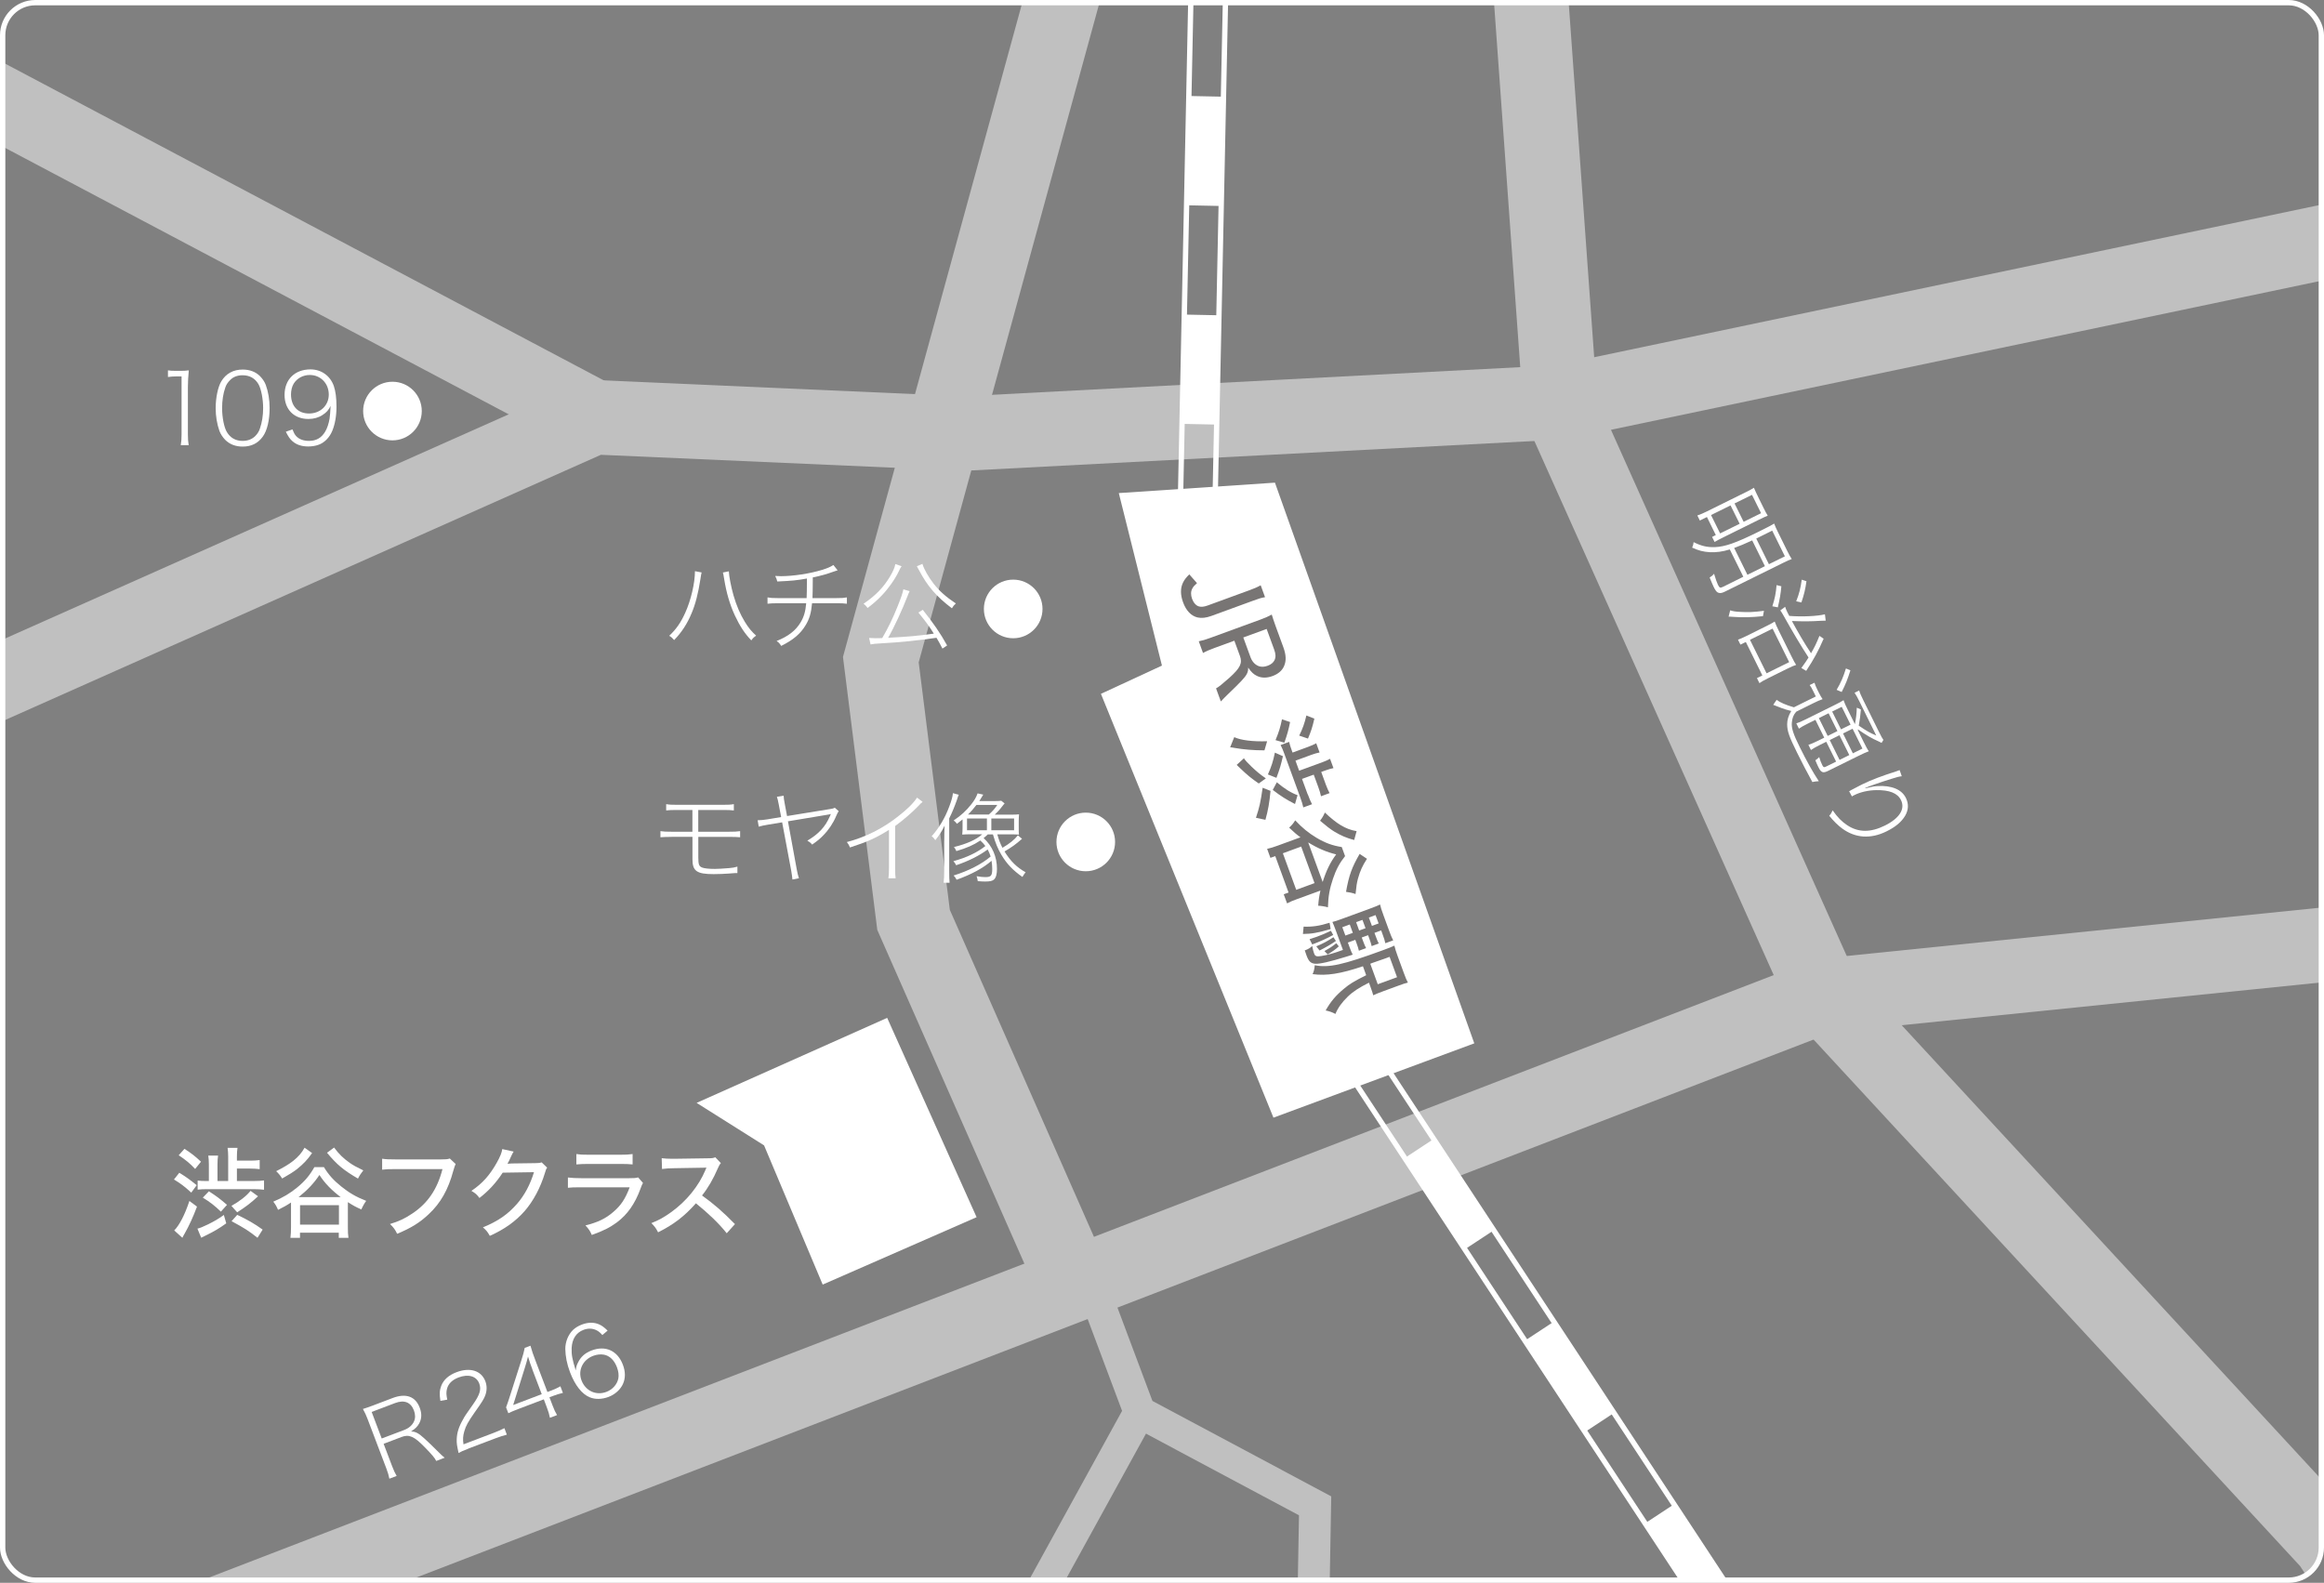 <?xml version="1.0" encoding="UTF-8"?><svg id="_イヤー_2" xmlns="http://www.w3.org/2000/svg" xmlns:xlink="http://www.w3.org/1999/xlink" viewBox="0 0 436.84 297.54"><rect x="0" y="0" width="436.84" height="297.54" fill="#808080" stroke="none"/><defs><style>.cls-1,.cls-2,.cls-3,.cls-4,.cls-5{fill:none;}.cls-2{stroke-width:14px;}.cls-2,.cls-3,.cls-4,.cls-5{stroke:#fff;stroke-miterlimit:10;}.cls-3{stroke-width:6px;}.cls-6{clip-path:url(#clippath);}.cls-7{fill:#fff;}.cls-8{fill:#3e3a39;}.cls-4{stroke-dasharray:0 0 20.55 20.55;stroke-width:7px;}.cls-9{opacity:.5;}.cls-10{opacity:.7;}</style><clipPath id="clippath"><rect class="cls-1" x=".5" y=".5" width="435.84" height="296.54" rx="6.13" ry="6.13"/></clipPath></defs><g id="_イヤー_1-2"><g><g class="cls-6"><g><g class="cls-9"><polyline class="cls-2" points="287.18 -8.8 293.33 76.75 342.81 187.18 437.87 290.06 460.51 324.45"/><polyline class="cls-2" points="469.18 38.73 293.33 75.63 181.22 81.5 111.61 78.43 -15.87 135.18"/><line class="cls-2" x1="111.61" y1="78.43" x2="-13.08" y2="12.45"/><polyline class="cls-2" points="202.19 -9.64 165.57 124 171.72 172.92 201.91 241.42"/><polyline class="cls-2" points="468.9 174.32 342.81 187.18 -12.24 323.89"/><polyline class="cls-3" points="204.99 240.86 214.21 265.46 247.2 283.07 246.36 330.32"/><line class="cls-3" x1="214.29" y1="265.31" x2="182.46" y2="323.17"/></g><polygon class="cls-5" points="337.3 329.03 253.17 201.15 221.85 95.92 221.86 95.41 224.1 -12.5 230.61 -12.37 228.38 95.04 259.13 198.37 342.74 325.45 337.3 329.03"/><polyline class="cls-4" points="226.72 18.11 225.12 95.48 256.15 199.76 328.88 310.31"/><g><path class="cls-7" d="M325.17,103.28c-1.41,.43-2.56,.58-3.81,.52-1.22-.08-2.08-.3-3.29-.86,.16-.35,.23-.59,.28-1.03,1.42,.73,2.57,.99,4.01,.94,1.91-.08,3.95-.79,8.23-2.91,1.78-.88,2.48-1.25,2.9-1.52,.17,.47,.33,.83,.69,1.57l1.78,3.6c.35,.7,.57,1.11,.83,1.5-.41,.14-.92,.37-1.6,.71l-10.99,5.43c-.57,.28-.96,.33-1.29,.16-.24-.11-.48-.42-.78-1.03-.18-.37-.52-1.17-.77-1.8,.37-.22,.57-.4,.83-.7,.29,.97,.54,1.68,.73,2.07,.29,.58,.42,.64,.94,.39l3.83-1.9-2.54-5.13Zm2.98-10.75c.72-.36,1.13-.58,1.53-.84,.23,.55,.45,1.02,1.01,2.16l.79,1.6c.38,.77,.58,1.14,.8,1.49-.42,.16-.72,.3-1.64,.75l-6.77,3.35c-.77,.38-1.08,.55-1.58,.84l-.47-.95,.7-.35-1.67-3.39-1.33,.66-.47-.95c.52-.17,1.12-.43,1.77-.75l7.34-3.63Zm-6.53,4.29l1.71,3.45,3.67-1.81-1.71-3.45-3.67,1.81Zm7.73,4.77c-1.35,.63-2.37,1.05-3.38,1.42l2.49,5.04,3.29-1.62-2.39-4.84Zm-3.31-6.95l1.71,3.45,3.28-1.62-1.71-3.45-3.28,1.62Zm9.46,9.93l-2.38-4.82-2.2,1.09c-.33,.17-.43,.21-.8,.4l2.38,4.82,3-1.48Z"/><path class="cls-7" d="M331.39,115.83c-2.35,.23-3.75,.26-5.73,.12-.35-.04-.53-.03-.74-.03l.3-1.19c.56,.18,1,.25,1.84,.29,1.58,.09,2.52,.06,4.51-.2l-.19,1.01Zm-4.24,5.35l-.46-.93c.42-.15,.82-.32,1.55-.68l3.83-1.9c.7-.35,1.19-.61,1.52-.83,.15,.43,.39,.95,.68,1.55l2.5,5.05c.38,.77,.63,1.23,.85,1.55-.42,.12-.81,.3-1.78,.77l-3.37,1.67c-.95,.47-1.43,.75-1.75,.99l-.47-.95,1.02-.5-3.11-6.29-1.02,.5Zm1.79-.91l3.12,6.3,4.25-2.1-3.12-6.3-4.25,2.1Zm5.9-10.06c-.12,1.39-.29,2.36-.66,3.96l-1.03-.2c.46-1.45,.67-2.47,.79-3.98l.9,.22Zm.71,3.86c.12,.38,.21,.58,.42,1.02,.07,.13,.26,.52,.36,.69,2.38,.19,5.24,.06,6.7-.3l.15,1.19c-.32,0-.47,0-.94,.03-1.97,.12-3.11,.13-5.42,.04,1.21,2.23,2.39,4.24,3.6,6.06,.7-1.22,.99-1.82,1.58-3.27l.79,.54c-1.04,2.38-1.8,3.78-3.28,6.04l-.91-.54c.71-.96,.95-1.34,1.35-1.97-1.47-2.26-2.93-4.71-4.77-8-.19-.34-.3-.52-.54-.85l.91-.68Zm4.01-4.82c-.21,1.51-.43,2.45-.95,4l-.98-.22c.57-1.44,.83-2.47,1.04-4.06l.89,.29Z"/><path class="cls-7" d="M341.07,128.34c.11,.38,.24,.69,.49,1.21l.33,.67c.24,.48,.46,.85,.7,1.21-.53,.18-.97,.38-1.77,.77l-3.18,1.58c-.53,.61-.75,1.16-.83,2.07-.1,1.02,.28,2.16,1.49,4.6,1.29,2.6,2.42,4.64,3.58,6.4-.51,.02-.82,.07-1.21,.16-1.04-1.89-2.02-3.79-2.88-5.53-1.5-3.03-1.84-4.01-1.86-5.31,.01-.86,.21-1.58,.77-2.52-.95-.24-1.17-.31-1.83-.55-.32-.11-.46-.17-.9-.35-.26-.1-.33-.13-.66-.25l.64-.94c.61,.47,1.78,.99,3.25,1.4l4.12-2.04-.52-1.05c-.25-.52-.42-.81-.64-1.09l.92-.45Zm7.59,7.83c.21-1.04,.33-2.07,.36-3.14l.77,.34c-.09,1.17-.21,1.93-.4,3.04,1.62,1.09,2.02,1.31,3.29,1.86l-3.17-6.42c-.39-.78-.61-1.19-.91-1.62l.87-.43c.14,.49,.31,.88,.74,1.75l2.93,5.94c.5,1,.66,1.29,.88,1.6l-.34,.56c-.15-.09-.25-.13-.52-.26-1.27-.55-2.41-1.22-3.92-2.27l-.03,.12,1.07,2.17c.47,.95,.75,1.48,1,1.81-.49,.18-1.07,.44-2.12,.96l-5.57,2.75c-.92,.45-1.28,.3-1.77-.68-.16-.32-.42-.89-.59-1.33,.33-.22,.44-.32,.72-.6,.19,.63,.36,1.06,.59,1.53,.2,.4,.32,.44,.71,.25l1.88-.93-1.85-3.73-1.13,.56c-.85,.42-1.33,.7-1.75,.99l-.48-.97c.45-.14,1.02-.38,1.85-.79l1.13-.56-1.66-3.35-1.4,.69c-.85,.42-1.33,.7-1.7,.97l-.49-1c.45-.14,.97-.35,1.8-.77l5.25-2.6c1.03-.51,1.44-.73,1.83-.99,.16,.5,.42,1.06,.81,1.84l1.34,2.7Zm-6.77-1.18l1.66,3.35,1.83-.91-1.66-3.35-1.83,.91Zm5.72,6.95l-1.85-3.73-1.83,.91,1.85,3.73,1.83-.91Zm-1.42-9.07l-1.8,.89,1.66,3.35,1.8-.89-1.66-3.35Zm1.63-6.86c-.51,1.62-.88,2.58-1.64,4.07l-.95-.4c.83-1.43,1.24-2.4,1.75-4.02l.84,.35Zm-1.39,11.87l1.85,3.73,1.8-.89-1.85-3.73-1.8,.89Z"/><path class="cls-7" d="M357.48,145.92c-.42,.04-.96,.16-1.96,.49-2.12,.66-4.17,1.38-4.92,1.71l.03,.07c1.35-.33,1.6-.38,2.32-.42,1.2-.09,2.38,.07,3.34,.46,.91,.38,1.56,.97,1.96,1.77,.55,1.12,.5,2.26-.16,3.38-.7,1.15-1.76,2.05-3.5,2.91-2.97,1.47-5.87,1.26-8.32-.55-.78-.57-1.59-1.37-2.43-2.39,.33-.37,.43-.55,.64-1.02,.93,1.33,1.71,2.1,2.7,2.77,2.11,1.41,4.4,1.43,7.1,.1,2.75-1.36,3.87-3.12,3.05-4.79-.65-1.32-2.17-1.92-4.67-1.88-1.52,.03-2.95,.36-4.14,.95q-.08,.04-.42,.23l-.52-.97c.07-.03,.13-.07,.15-.08l.29-.17q.43-.21,1.67-.87c.15-.07,.32-.16,.4-.2,1.57-.78,3.77-1.61,6.42-2.45,.27-.09,.36-.12,.56-.21l.4,1.15Z"/></g><polygon class="cls-7" points="239.65 90.73 277.12 196.13 239.37 210.1 206.94 130.43 218.41 125.12 210.3 92.69 239.65 90.73"/><g class="cls-10"><path class="cls-8" d="M237.78,112.26c-.73,.13-1.19,.27-2.18,.64l-7.91,2.89c-1,.36-1.83,.45-2.59,.28-1.19-.28-2.15-1.27-2.72-2.85-.52-1.43-.52-2.68,0-3.73,.28-.54,.54-.89,1.17-1.52l1.45,1.65c-.49,.44-.69,.65-.88,1.01-.3,.54-.31,1.22-.04,1.96,.27,.73,.76,1.27,1.29,1.41,.42,.12,.96,.07,1.64-.18l7.88-2.88c.96-.35,1.46-.57,2.08-.92l.82,2.24Z"/><path class="cls-8" d="M228.57,129.41c.51-.27,1.12-.77,2.53-2.01,2.02-1.83,2.47-2.73,1.97-4.09l-1.05-2.87-3.77,1.38c-.98,.36-1.51,.59-2.12,.93l-.8-2.2c.74-.15,1.22-.29,2.2-.65l9.42-3.44c.84-.31,1.37-.54,2.1-.93,.2,.66,.38,1.19,.71,2.12l1.48,4.05c.51,1.4,.56,2.51,.13,3.5-.36,.85-1.1,1.49-2.16,1.88-1.1,.4-2.07,.4-2.94-.02-.67-.33-1.04-.69-1.66-1.57,.05,.85-.25,1.44-1.26,2.5-.6,.63-1.35,1.39-2.47,2.45-.38,.36-1.05,1.04-1.4,1.42l-.9-2.46Zm6.51-5.81c.33,.89,1.02,1.55,1.81,1.7,.43,.08,.87,.04,1.41-.16,.61-.22,1.05-.58,1.28-1.06,.25-.55,.23-1.15-.08-1.99l-1.41-3.86-4.39,1.6,1.38,3.77Z"/><path class="cls-8" d="M237.68,141.05c-2.08,0-3.94-.16-5.59-.45-.44-.08-.55-.1-.86-.12l.77-1.91c1.24,.58,3.48,.86,6.18,.77l-.5,1.71Zm-1.07,6.23c-1.38-.94-2.16-1.59-3.45-2.82-.41-.41-.5-.49-.7-.67l1.36-1.25c.27,.42,.67,.85,1.44,1.59,1,.94,1.59,1.44,2.68,2.19l-1.33,.96Zm-.53,6.45c.66-1.99,.86-2.89,1.26-5.65l1.48,.59c-.2,2.17-.45,3.63-.96,5.44l-1.78-.38Zm5.07-11.58c-.38,1.66-.57,2.33-1.22,4.07l-1.6-.64c.66-1.49,.98-2.48,1.31-4.1l1.51,.67Zm-1.14,4.91c1.41,1.19,2.64,1.97,3.89,2.42l-.48,1.66c-1.63-.83-2.66-1.48-4.18-2.65l.76-1.43Zm2.49-11.33c-.29,1.43-.53,2.33-1.08,3.88l-1.66-.48c.66-1.61,.91-2.43,1.21-3.91l1.53,.51Zm3.33,13.6c.29,.8,.55,1.4,.79,1.85l-1.64,.6c-.12-.55-.3-1.14-.58-1.91l-2.96-8.11c-.27-.75-.46-1.2-.73-1.71l1.61-.59c.11,.52,.24,.92,.53,1.71l.11,.3,2.97-1.09c.59-.22,1.05-.42,1.48-.66l.63,1.73c-.43,.08-.96,.23-1.56,.45l-2.97,1.09,.69,1.89,4.33-1.58c.63-.23,1.04-.42,1.48-.66l.64,1.75c-.43,.08-.95,.23-1.58,.46l-.72,.26,.86,2.36c.25,.68,.46,1.14,.71,1.62l-1.61,.59c-.12-.53-.25-1.02-.51-1.72l-.86-2.34-2.2,.8,1.07,2.92Zm1.23-14.24c-.37,1.6-.6,2.32-1.2,3.75l-1.65-.56c.66-1.33,1.01-2.33,1.35-3.78l1.51,.6Z"/><path class="cls-8" d="M252.84,160.92c-1.04,1.31-1.7,2.54-2.28,4.26-.62,1.81-.9,3.34-.95,5.38-.53-.16-1.29-.28-1.83-.3,.1-1.24,.17-1.71,.42-2.85-.31,.12-.44,.16-.65,.24l-3.81,1.39c-.8,.29-1.3,.5-1.81,.78l-.63-1.71,.91-.33-2.5-6.85-.91,.33-.62-1.69c.55-.12,1.16-.3,1.89-.57l3.77-1.38q.23-.08,.61-.22c-.81-.59-1.19-.93-2.13-1.82,.53-.49,.77-.77,1.14-1.37,1.33,1.42,2.52,2.39,4.04,3.3,1.59,.94,2.94,1.44,4.71,1.72l.62,1.7Zm-11.7-.52l2.51,6.87,3.44-1.26-2.51-6.87-3.44,1.26Zm7.48,5.4c.66-2.1,1.42-3.69,2.54-5.19-1.78-.42-3.49-1.16-5.26-2.25l2.72,7.44Zm5.93-7.89c-1.49-.4-2.48-.83-3.8-1.62q-.95-.58-2.62-2.01c.41-.55,.65-.93,.9-1.54,1.1,1.04,2.1,1.85,2.94,2.35,1.07,.64,1.92,.96,3.03,1.15l-.46,1.67Zm2.4,3.52c-.86,1.33-1.28,2.25-1.7,3.75-.21,.79-.3,1.36-.45,2.88-.55-.2-1.19-.34-1.79-.41,.55-3.09,1.09-4.6,2.56-7.13l1.38,.92Z"/><path class="cls-8" d="M250.12,174.65c-2.49,.71-3.54,.9-5.21,.92l.13-1.38c1.68,.06,2.96-.13,4.88-.73l.2,1.19Zm3.24,2.54l.29,.79c.29,.79,.44,1.15,.62,1.48q-.22,.06-1.21,.38c-3.08,.95-5,1.39-5.85,1.33-.82-.08-1.21-.43-1.62-1.55-.12-.33-.21-.56-.34-.98,.06,0,.08,0,.11-.02,.51-.18,.95-.45,1.29-.79,.13,.68,.22,1.03,.37,1.43,.19,.51,.46,.6,1.37,.45,1.18-.19,2.33-.51,4.04-1.14l-1.35-3.69c-.25-.68-.42-1.09-.63-1.57,.44-.1,.88-.24,1.77-.57l5.14-1.88c1.07-.39,1.55-.59,2.05-.83,.12,.53,.26,.99,.63,1.99l1.08,2.95c.3,.82,.48,1.27,.76,1.8l-1.48,.54c-.1-.5-.23-.91-.47-1.55l-.31-.86-1.26,.46,.23,.63c.24,.66,.39,1.02,.58,1.37l-1.34,.49c-.1-.44-.22-.83-.44-1.42l-.23-.63-1.19,.43,.23,.63c.23,.63,.39,1.01,.58,1.37l-1.35,.49c-.1-.44-.22-.83-.44-1.42l-.23-.63-1.4,.51Zm-2.76-1.43c-1.42,.76-2.34,1.17-3.94,1.78l-.5-.99c.62-.19,.89-.29,1.32-.44,1.01-.37,1.63-.63,2.69-1.14l.43,.79Zm6.71,8.97c-1.84,.93-2.98,1.66-3.97,2.62-1.07,1.03-1.86,2.11-2.32,3.25-.73-.37-1.11-.49-1.84-.65,.96-1.7,1.92-2.82,3.41-4.06,1.12-.94,1.87-1.4,4.21-2.57l-.61-1.68c-4.21,1.42-6.86,1.83-9.46,1.48,.26-.59,.34-.96,.4-1.67,2.66,.51,5.25-.06,12.74-2.8,1.19-.43,1.71-.64,2.23-.89,.13,.57,.28,1.03,.63,2.01l1.13,3.09c.35,.96,.53,1.39,.78,1.85-.46,.11-.83,.22-1.93,.63l-2.72,1c-.94,.35-1.43,.54-1.86,.76-.09-.34-.26-.88-.53-1.61l-.27-.75Zm-6.2-7.85c-.96,.67-1.93,1.22-3.08,1.8l-.61-.79c1.23-.49,2.18-1.02,3.22-1.71l.47,.7Zm.55,1.01c-.59,.55-1.11,.92-2.1,1.52l-.61-.63c.97-.54,1.49-.86,2.23-1.47l.47,.58Zm2.05-4.1l-1.4,.51,.58,1.57,1.4-.51-.57-1.57Zm2.97,.7l-.58-1.57-1.19,.43,.57,1.57,1.19-.43Zm2.46-.9l-.58-1.57-1.26,.46,.58,1.57,1.26-.46Zm-.16,11.43l3.62-1.32-1.4-3.83-.84,.31c-.87,.32-.91,.33-2.25,.78-.07,.03-.17,.06-.23,.08-.09,.03-.18,.06-.31,.13l1.4,3.84Z"/></g><g><path class="cls-7" d="M81.99,274.62c-.23-.51-.78-1.17-2.19-2.61-1.95-2-2.91-2.42-4.3-1.89l-3.39,1.29,1.6,4.21c.32,.84,.52,1.26,.85,1.83l-1.37,.52c-.13-.65-.26-1.11-.57-1.93l-3.53-9.3c-.26-.7-.5-1.2-.87-1.88,.64-.2,1.08-.35,1.85-.64l3.74-1.42c2.49-.94,4.28-.31,5.08,1.81,.43,1.13,.39,2.08-.1,2.98-.36,.63-.71,.96-1.55,1.52,.76-.05,1.41,.26,2.48,1.25,.87,.78,1.54,1.45,2.48,2.38,.64,.65,.99,.98,1.38,1.29l-1.58,.6Zm-5.97-5.83c.82-.31,1.48-.88,1.79-1.57,.28-.62,.28-1.3,0-2.07-.59-1.57-1.83-2.05-3.55-1.4l-4.4,1.67,1.89,4.99,4.28-1.62Z"/><path class="cls-7" d="M88,272.34c-1.04,.4-1.28,.51-1.8,.8-.33-1.49-.37-1.81-.35-2.61,.04-1.19,.39-2.32,1.15-3.64,.38-.72,.41-.75,1.88-2.84,1.32-1.87,1.62-2.86,1.2-3.98-.53-1.39-2.05-1.83-3.89-1.13-1.2,.46-1.92,1.17-2.17,2.14-.16,.62-.14,1.09,.05,2.03l-1.29,.23c-.2-1.32-.15-2.01,.16-2.83,.44-1.14,1.41-2.01,2.87-2.56,2.54-.96,4.66-.3,5.42,1.7,.33,.87,.31,1.77-.02,2.67-.26,.68-.59,1.22-2.04,3.26-1.17,1.68-1.6,2.44-1.89,3.46-.26,.89-.3,1.53-.16,2.47l5.71-2.17c.82-.31,1.34-.55,1.98-.87l.46,1.22c-.69,.18-1.26,.36-2.06,.66l-5.2,1.97Z"/><path class="cls-7" d="M95.12,264.57c.26-.72,.42-1.15,.58-1.67l2.34-7.31c.29-.92,.45-1.48,.59-2.21l1.08-.41c.29,1.03,.48,1.59,1.02,3l2.17,5.7,.66-.25c.76-.29,1.19-.49,1.78-.82l.47,1.24c-.68,.16-1.16,.3-1.89,.58l-.64,.24,.6,1.58c.3,.8,.49,1.19,.83,1.77l-1.34,.51c-.13-.65-.27-1.13-.56-1.9l-.59-1.57-4.64,1.76c-.9,.34-1.52,.6-2.03,.85l-.42-1.09Zm4.97-7.1c-.36-.96-.55-1.5-.84-2.47-.16,.68-.34,1.3-.63,2.23l-2.16,6.89,5.37-2.04-1.75-4.61Z"/><path class="cls-7" d="M113.23,250.97c-.44-.49-.68-.68-1.07-.89-.76-.39-1.61-.42-2.48-.09-1.37,.52-2.14,1.69-2.23,3.41-.04,1.25,.09,2.02,.77,4.22,.08-.67,.17-.98,.41-1.45,.53-1.12,1.35-1.84,2.58-2.31,2.61-.99,4.87,.04,5.87,2.68,.5,1.3,.5,2.54,.02,3.61s-1.48,1.97-2.7,2.44c-1.23,.47-2.53,.5-3.53,.08-1.48-.59-2.79-2.26-3.73-4.73-.57-1.5-.86-3-.88-4.36-.01-1.35,.57-2.74,1.48-3.61,.46-.41,.96-.72,1.64-.98,1.15-.44,2.29-.45,3.23-.03,.53,.24,.88,.48,1.6,1.17l-.98,.83Zm-3.92,8.53c.75,1.97,2.74,2.88,4.67,2.15,1.17-.44,2.01-1.4,2.25-2.52,.11-.64,.03-1.33-.27-2.13-.5-1.32-1.38-2.16-2.46-2.35-.6-.11-1.34-.03-1.99,.22-1.98,.75-2.92,2.74-2.2,4.64Z"/></g><circle class="cls-7" cx="190.45" cy="114.47" r="5.51"/><circle class="cls-7" cx="73.77" cy="77.27" r="5.51"/><g><path class="cls-7" d="M131.88,107.62c-.09,.39-.11,.48-.22,1.23-.43,2.73-.93,4.71-1.67,6.45-.82,1.97-1.86,3.57-3.27,5.02-.37-.43-.5-.54-.93-.8,1.3-1.23,2.16-2.44,3-4.3,1.08-2.36,1.84-5.62,1.84-7.85l1.26,.24Zm5.12-.22c.04,.97,.41,2.86,.87,4.5,.56,1.92,1.25,3.55,2.14,5,.71,1.15,1.25,1.8,2.12,2.59-.43,.3-.56,.41-.91,.89-1.25-1.3-2.16-2.7-3.09-4.69-.95-2.05-1.6-4.3-2.01-6.86-.11-.71-.15-.87-.24-1.21l1.12-.22Z"/><path class="cls-7" d="M151.62,112.43c.02-.48,.06-1.71,.06-3.68-1.93,.35-2.79,.43-5.58,.56-.09-.41-.15-.56-.39-1.04,.54,.02,.8,.04,1.08,.04,2.31,0,5.45-.48,7.76-1.19,1.04-.33,1.52-.54,2.1-.91l.8,1q-.22,.06-.63,.2c-1.39,.5-2.55,.84-4.04,1.13-.02,2.47-.02,2.98-.06,3.89h4.59c1,0,1.25-.02,1.88-.13v1.19c-.65-.08-.99-.09-1.88-.09h-4.67c-.17,1.84-.48,2.92-1.21,4.13-.97,1.62-2.34,2.77-4.59,3.89-.28-.45-.41-.6-.86-.93,2.14-.84,3.57-1.93,4.5-3.48,.63-1.04,.93-2.08,1.06-3.61h-5.39c-.89,0-1.23,.02-1.88,.09v-1.19c.61,.11,.86,.13,1.88,.13h5.47Z"/><path class="cls-7" d="M169.47,106.44c-.19,.26-.26,.39-.52,.95-.74,1.53-1.95,3.24-3.16,4.5-.84,.89-1.6,1.56-2.71,2.4-.24-.35-.45-.56-.76-.8,2.19-1.47,3.76-3.07,4.95-5.08,.61-1.02,.93-1.77,1.02-2.38l1.19,.41Zm7.68,15.48c-.5-.97-.71-1.34-1.12-2.03-3.24,.48-6.86,.86-10.27,1.04-1.3,.08-1.52,.09-2.12,.21l-.28-1.21c.45,.02,.91,.04,1.19,.04,.35,0,.58,0,1.28-.02,1.13-1.95,1.97-3.65,2.9-5.99,.63-1.56,.93-2.44,1.08-3.18l1.17,.35c-.15,.32-.17,.33-.37,.87-1.02,2.64-2.53,5.92-3.67,7.89,3.83-.21,5.38-.33,8.59-.78-.8-1.3-1.58-2.36-2.9-3.96l.82-.52c1.86,2.31,3.35,4.46,4.58,6.7l-.89,.6Zm-3.76-15.92c.3,1.02,1.1,2.42,2.1,3.72,1.1,1.4,2.33,2.49,4.18,3.72-.35,.32-.52,.52-.74,.91-2.92-2.21-4.59-4.15-6.16-7.12-.24-.45-.32-.58-.43-.78l1.04-.45Z"/></g><circle class="cls-7" cx="204.09" cy="158.27" r="5.51"/><g><path class="cls-7" d="M126.22,157.32c-.91,0-1.45,.02-2.08,.07v-1.15c.65,.09,1.06,.11,2.1,.11h3.91v-4.09h-2.87c-1.04,0-1.51,.02-2.06,.09v-1.19c.6,.11,.97,.13,2.06,.13h8.58c1.12,0,1.49-.02,2.08-.13v1.19c-.56-.07-1.04-.09-2.06-.09h-4.63v4.09h5.79c1.02,0,1.45-.02,2.08-.11v1.15c-.61-.06-1.17-.07-2.06-.07h-5.8v3.83c0,1.36,.13,1.69,.71,1.93,.45,.17,1.28,.26,2.4,.26,.56,0,1.56-.06,2.66-.15,.71-.06,.99-.11,1.58-.28v1.21h-.21c-.19,0-.28,0-1.38,.09-.67,.06-2.03,.11-2.88,.11-3.18,0-3.98-.58-3.98-2.81v-4.2h-3.92Z"/><path class="cls-7" d="M157.64,152.5q-.19,.24-.48,.93c-.52,1.26-1.39,2.57-2.4,3.59-.59,.63-1.1,1.04-2.1,1.75-.3-.35-.41-.45-.91-.74,2.16-1.28,3.37-2.6,4.24-4.58,.04-.07,.04-.09,.08-.19q.04-.06,.11-.24c-.13,.04-.28,.07-.39,.09l-7.68,1.28,1.66,9.06c.13,.73,.24,1.17,.41,1.64l-1.23,.24c-.04-.45-.09-.87-.22-1.62l-1.71-9.13-2.6,.43c-.91,.15-1.3,.24-1.8,.39l-.21-1.21c.61,0,1.1-.06,1.84-.17l2.58-.43-.45-2.36q-.19-1.04-.35-1.45l1.27-.21c.02,.5,.06,.71,.19,1.43l.45,2.4,8.24-1.34c.37-.06,.48-.09,.74-.22l.74,.65Z"/><path class="cls-7" d="M173.43,150.74c-.3,.22-.35,.28-.8,.76-1.13,1.19-2.77,2.6-4.37,3.78v7.87c0,1.08,.02,1.49,.09,1.95h-1.36c.07-.46,.11-.89,.11-1.92v-7.18c-2.46,1.53-3.96,2.21-7.33,3.31-.19-.47-.28-.61-.59-1.02,3.48-.91,6.7-2.51,9.63-4.82,1.77-1.38,2.85-2.46,3.57-3.53l1.04,.8Z"/><path class="cls-7" d="M177.49,158.04c0-1.02,.02-1.88,.07-2.85-.54,1.1-.97,1.77-1.75,2.75q-.09-.13-.28-.37c-.13-.15-.2-.22-.41-.37,1.38-1.53,2.53-3.46,3.33-5.64,.41-1.08,.61-1.82,.67-2.46l1.1,.3c-.11,.24-.19,.43-.35,.97-.43,1.23-.93,2.44-1.45,3.48v9.77c0,1.13,.02,1.77,.07,2.32h-1.12c.07-.63,.11-1.25,.11-2.31v-5.6Zm8.24-1.23c-.43,.39-.5,.47-.84,.73,1.64,1.51,2.51,3.52,2.51,5.79,0,.99-.17,1.62-.54,1.99-.3,.28-.74,.39-1.69,.39-.43,0-.73-.02-1.38-.07-.04-.33-.09-.52-.22-.93,.73,.13,1.19,.17,1.66,.17,1.06,0,1.28-.28,1.28-1.54,0-.52-.04-.95-.13-1.53-1.54,1.36-3.78,2.57-6.57,3.57-.15-.32-.3-.52-.56-.8,2.77-.86,5.26-2.12,6.96-3.57-.17-.54-.32-.87-.56-1.32-1.6,1.17-3.59,2.18-5.92,2.96-.17-.32-.28-.5-.52-.76,2.47-.69,4.43-1.6,6.01-2.85-.33-.43-.52-.65-.95-1.04-1.28,.86-2.55,1.41-4.5,1.99-.15-.33-.26-.52-.46-.76,2.42-.59,4.24-1.41,5.32-2.4h-2.31c-.52,0-.97,.02-1.45,.06,.04-.39,.06-.88,.06-1.32v-1.53c-.45,.35-.56,.43-1.06,.82-.15-.22-.33-.43-.61-.63,1.41-.95,2.32-1.79,3.31-3.03,.59-.76,.89-1.26,1.19-2.06l1.06,.24c-.5,.82-.5,.84-.74,1.21h2.72c.61,0,1.1-.02,1.41-.06l.63,.5c-.15,.15-.26,.3-.48,.58-.41,.56-.91,1.1-1.38,1.53h3.12c.73,0,1.02-.02,1.45-.06-.04,.41-.06,.73-.06,1.36v1.08c0,.86,0,1,.04,1.38-.37-.04-.76-.06-1.43-.06h-2.64c.3,1.06,.52,1.66,.97,2.53,1.34-.78,2.27-1.53,2.9-2.34l.78,.65c-1.15,1.02-1.9,1.56-3.29,2.38,1.1,1.8,2.29,2.98,3.96,3.91-.21,.24-.33,.45-.6,.88-1.79-1.25-2.92-2.44-3.92-4.11-.73-1.25-1.12-2.18-1.62-3.89h-.91Zm-3.96-.74h3.74v-2.21h-3.74v2.21Zm4.11-2.96c.73-.65,1.1-1.08,1.58-1.8h-3.92c-.52,.67-1.02,1.27-1.58,1.8h3.92Zm.46,2.96h4.28v-2.21h-4.28v2.21Z"/></g><g><path class="cls-7" d="M31.57,69.62c.46,.07,.78,.09,1.45,.09h1.02c.52,0,.87-.02,1.45-.09-.11,1.15-.17,2.12-.17,3.11v8.95c0,.86,.04,1.34,.15,2.01h-1.49c.11-.63,.15-1.19,.15-2.01v-10.92h-1.04c-.54,0-1,.04-1.52,.11v-1.25Z"/><path class="cls-7" d="M42.33,82.68c-.48-.5-.86-1.08-1.08-1.66-.46-1.3-.71-2.77-.71-4.3,0-1.97,.43-4,1.06-5.04,.87-1.45,2.25-2.21,4.02-2.21,1.32,0,2.46,.43,3.27,1.26,.5,.52,.87,1.08,1.08,1.66,.46,1.28,.71,2.77,.71,4.32,0,2.25-.46,4.24-1.28,5.36-.91,1.27-2.16,1.88-3.79,1.88-1.34,0-2.44-.43-3.27-1.26Zm.89-11.2c-.41,.41-.71,.87-.86,1.34-.41,1.15-.61,2.47-.61,3.89,0,1.77,.37,3.63,.89,4.5,.67,1.12,1.67,1.67,2.96,1.67,.97,0,1.79-.32,2.38-.91,.41-.41,.71-.89,.87-1.39,.41-1.19,.61-2.46,.61-3.89,0-1.69-.37-3.59-.87-4.46-.65-1.12-1.67-1.69-3-1.69-.99,0-1.79,.32-2.38,.95Z"/><path class="cls-7" d="M54.97,80.72c.26,.65,.41,.93,.69,1.25,.56,.6,1.38,.91,2.42,.91,1.36,0,2.34-.56,3.05-1.75,.37-.61,.67-1.53,.82-2.42,.07-.5,.15-1.36,.19-2.4-.35,.74-.76,1.23-1.53,1.71-.71,.48-1.64,.74-2.64,.74-2.7,0-4.48-1.79-4.48-4.52,0-2.9,1.92-4.8,4.87-4.8,2.05,0,3.7,1.19,4.39,3.12,.33,1,.5,2.21,.5,3.91s-.28,3.31-.8,4.54c-.5,1.23-1.49,2.23-2.57,2.6-.56,.21-1.28,.32-1.93,.32-1.25,0-2.25-.33-3.01-1.02-.46-.41-.74-.82-1.21-1.75l1.25-.45Zm6.83-6.55c0-2.1-1.54-3.68-3.57-3.68-1.26,0-2.4,.61-3.03,1.64-.32,.52-.5,1.27-.5,2.01,0,2.21,1.3,3.59,3.4,3.59s3.7-1.51,3.7-3.55Z"/></g><polygon class="cls-7" points="166.76 191.34 183.57 228.81 154.64 241.48 143.62 215.31 130.94 207.32 166.76 191.34"/><g><path class="cls-7" d="M33.7,220.46c1.25,.76,2.01,1.3,3.27,2.34l-1.02,1.39c-1.28-1.17-1.97-1.69-3.25-2.47l1-1.26Zm3.33,6.36c-.73,1.95-1.51,3.65-2.34,5.1-.22,.39-.28,.48-.41,.76l-1.53-1.38c.97-.97,2.01-2.98,2.85-5.54l1.43,1.06Zm-2.36-10.86c1.38,.89,1.97,1.36,3.11,2.42l-1.1,1.36c-1.02-1.08-1.84-1.75-3.09-2.57l1.08-1.21Zm7.85,14.01c-1.36,.97-2.23,1.49-3.83,2.27-.52,.24-.63,.3-.87,.43l-.71-1.71c.48-.11,1.02-.33,1.99-.8,1.23-.61,1.9-1,2.98-1.77l.45,1.58Zm5.1-7.96c.86,0,1.51-.04,2.01-.11v1.75c-.56-.07-1.17-.11-1.99-.11h-8.63c-.8,0-1.28,.02-1.86,.09v-1.71c.52,.08,.95,.09,1.79,.09h.32v-3.16c0-.63-.04-1.13-.11-1.62h1.84c-.07,.43-.11,.99-.11,1.62v3.16h2.01v-4.61c0-.67-.04-1.12-.11-1.62h1.86c-.07,.43-.11,.97-.11,1.64v.76h2.51c.73,0,1.23-.04,1.77-.11v1.71c-.54-.07-1.04-.11-1.79-.11h-2.49v2.34h3.11Zm-8.35,1.93c1.43,.93,1.99,1.34,3.4,2.55l-1.15,1.28c-1.17-1.13-1.99-1.77-3.4-2.64l1.15-1.19Zm4.22,2.75c1.6-.91,2.75-1.8,3.61-2.83l1.4,1.02c-1.34,1.25-2.31,1.99-3.92,3.01l-1.08-1.21Zm4.91,5.99c-1.64-1.3-2.42-1.8-4.87-3.12l1.06-1.19c1.97,.93,3.25,1.67,4.78,2.77l-.97,1.54Z"/><path class="cls-7" d="M60.89,219.4c.87,1.43,1.8,2.47,3.22,3.61,1.49,1.21,2.83,1.99,4.72,2.73-.33,.45-.71,1.12-.91,1.62-1.13-.52-1.54-.74-2.53-1.38v4.74c0,.86,.02,1.39,.11,1.97h-1.82v-.97h-7.29v.97h-1.8c.07-.56,.11-1.19,.11-1.97v-4.67c-.84,.56-1.28,.8-2.44,1.38-.28-.67-.46-.99-.89-1.54,1.79-.76,3.11-1.54,4.48-2.66,1.43-1.17,2.36-2.27,3.24-3.83h1.8Zm-2.23-2.64c-.89,1.27-1.64,2.05-2.83,3.01q-.87,.69-2.79,1.77c-.37-.58-.65-.93-1.13-1.38,1.36-.67,2.46-1.34,3.22-1.95,.97-.78,1.56-1.47,2.12-2.46l1.41,1Zm5.38,8.28c-1.75-1.34-2.98-2.6-4-4.17-1,1.53-2.29,2.88-3.92,4.17h7.92Zm-7.64,5.17h7.31v-3.66h-7.31v3.66Zm6.4-14.49c.95,1.26,1.67,1.97,2.94,2.88,.67,.46,1.17,.74,2.55,1.41-.37,.45-.73,1-1,1.54-2.72-1.58-3.94-2.6-5.82-4.85l1.34-.99Z"/><path class="cls-7" d="M85.65,218.81q-.17,.3-.45,1.3c-.95,3.52-2.38,6.06-4.63,8.15-1.67,1.58-3.31,2.59-5.92,3.67-.41-.84-.63-1.13-1.34-1.84,1.66-.5,2.73-1,4.13-1.93,2.94-1.93,4.76-4.59,5.73-8.39h-8.87c-1.25,0-1.77,.02-2.47,.11v-2.06c.74,.11,1.26,.13,2.51,.13h8.54c.95,0,1.19-.02,1.67-.17l1.1,1.04Z"/><path class="cls-7" d="M96.54,216.5q-.15,.2-.39,.71c-.39,.86-.52,1.15-.76,1.56,.15-.02,.41-.04,.8-.06l4.43-.06c.69,0,.86-.04,1.19-.15l1.04,1c-.19,.24-.24,.37-.43,1.02-.84,2.77-2.18,5.26-3.78,7.11-1.71,1.95-3.78,3.44-6.57,4.69-.43-.76-.63-1.02-1.3-1.6,2.83-1.15,4.69-2.44,6.44-4.45,1.38-1.58,2.46-3.61,3.16-5.92l-5.88,.09c-1.25,1.92-2.66,3.44-4.37,4.76-.48-.65-.71-.86-1.51-1.34,2.06-1.39,3.42-2.9,4.76-5.28,.63-1.13,.95-1.9,1.04-2.57l2.12,.46Z"/><path class="cls-7" d="M106.76,221.35c.84,.09,1.36,.13,2.57,.13h8.89c.97,0,1.26-.02,1.73-.15l.91,1.04c-.17,.3-.26,.5-.5,1.17-1.02,2.77-2.42,4.76-4.41,6.25-1.32,.97-2.53,1.58-4.71,2.36-.33-.76-.5-1.02-1.19-1.8,2.29-.56,3.81-1.28,5.26-2.55,1.41-1.21,2.21-2.4,3.05-4.61h-9.08c-1.47,0-1.88,.02-2.53,.09v-1.93Zm1.58-4.41c.8,.11,1,.13,2.33,.13h5.9c1.12,0,1.49-.02,2.34-.13v1.95c-.73-.07-1.23-.09-2.33-.09h-5.93c-.99,0-1.4,.02-2.31,.09v-1.95Z"/><path class="cls-7" d="M136.61,231.84c-1.47-1.86-3.52-3.81-5.8-5.64-2.16,2.44-4.19,4-7.11,5.45-.41-.8-.6-1.04-1.26-1.73,1.43-.56,2.32-1.06,3.74-2.07,2.86-2.06,5.17-4.91,6.42-7.91q.06-.17,.11-.28t.08-.17c-.22,.02-.33,.02-.58,.02l-5.39,.09c-1.15,.02-1.51,.04-2.38,.15l-.06-2.03c.63,.07,1.1,.11,1.92,.11h.5l6.19-.09c.89,0,1.06-.04,1.47-.19l1.04,1.1c-.22,.24-.37,.5-.56,.95-.89,2.06-1.84,3.7-2.98,5.13,2.34,1.69,3.83,2.99,6.19,5.38l-1.54,1.71Z"/></g></g></g><rect class="cls-5" x=".5" y=".5" width="435.84" height="296.54" rx="6.13" ry="6.13"/></g></g></svg>